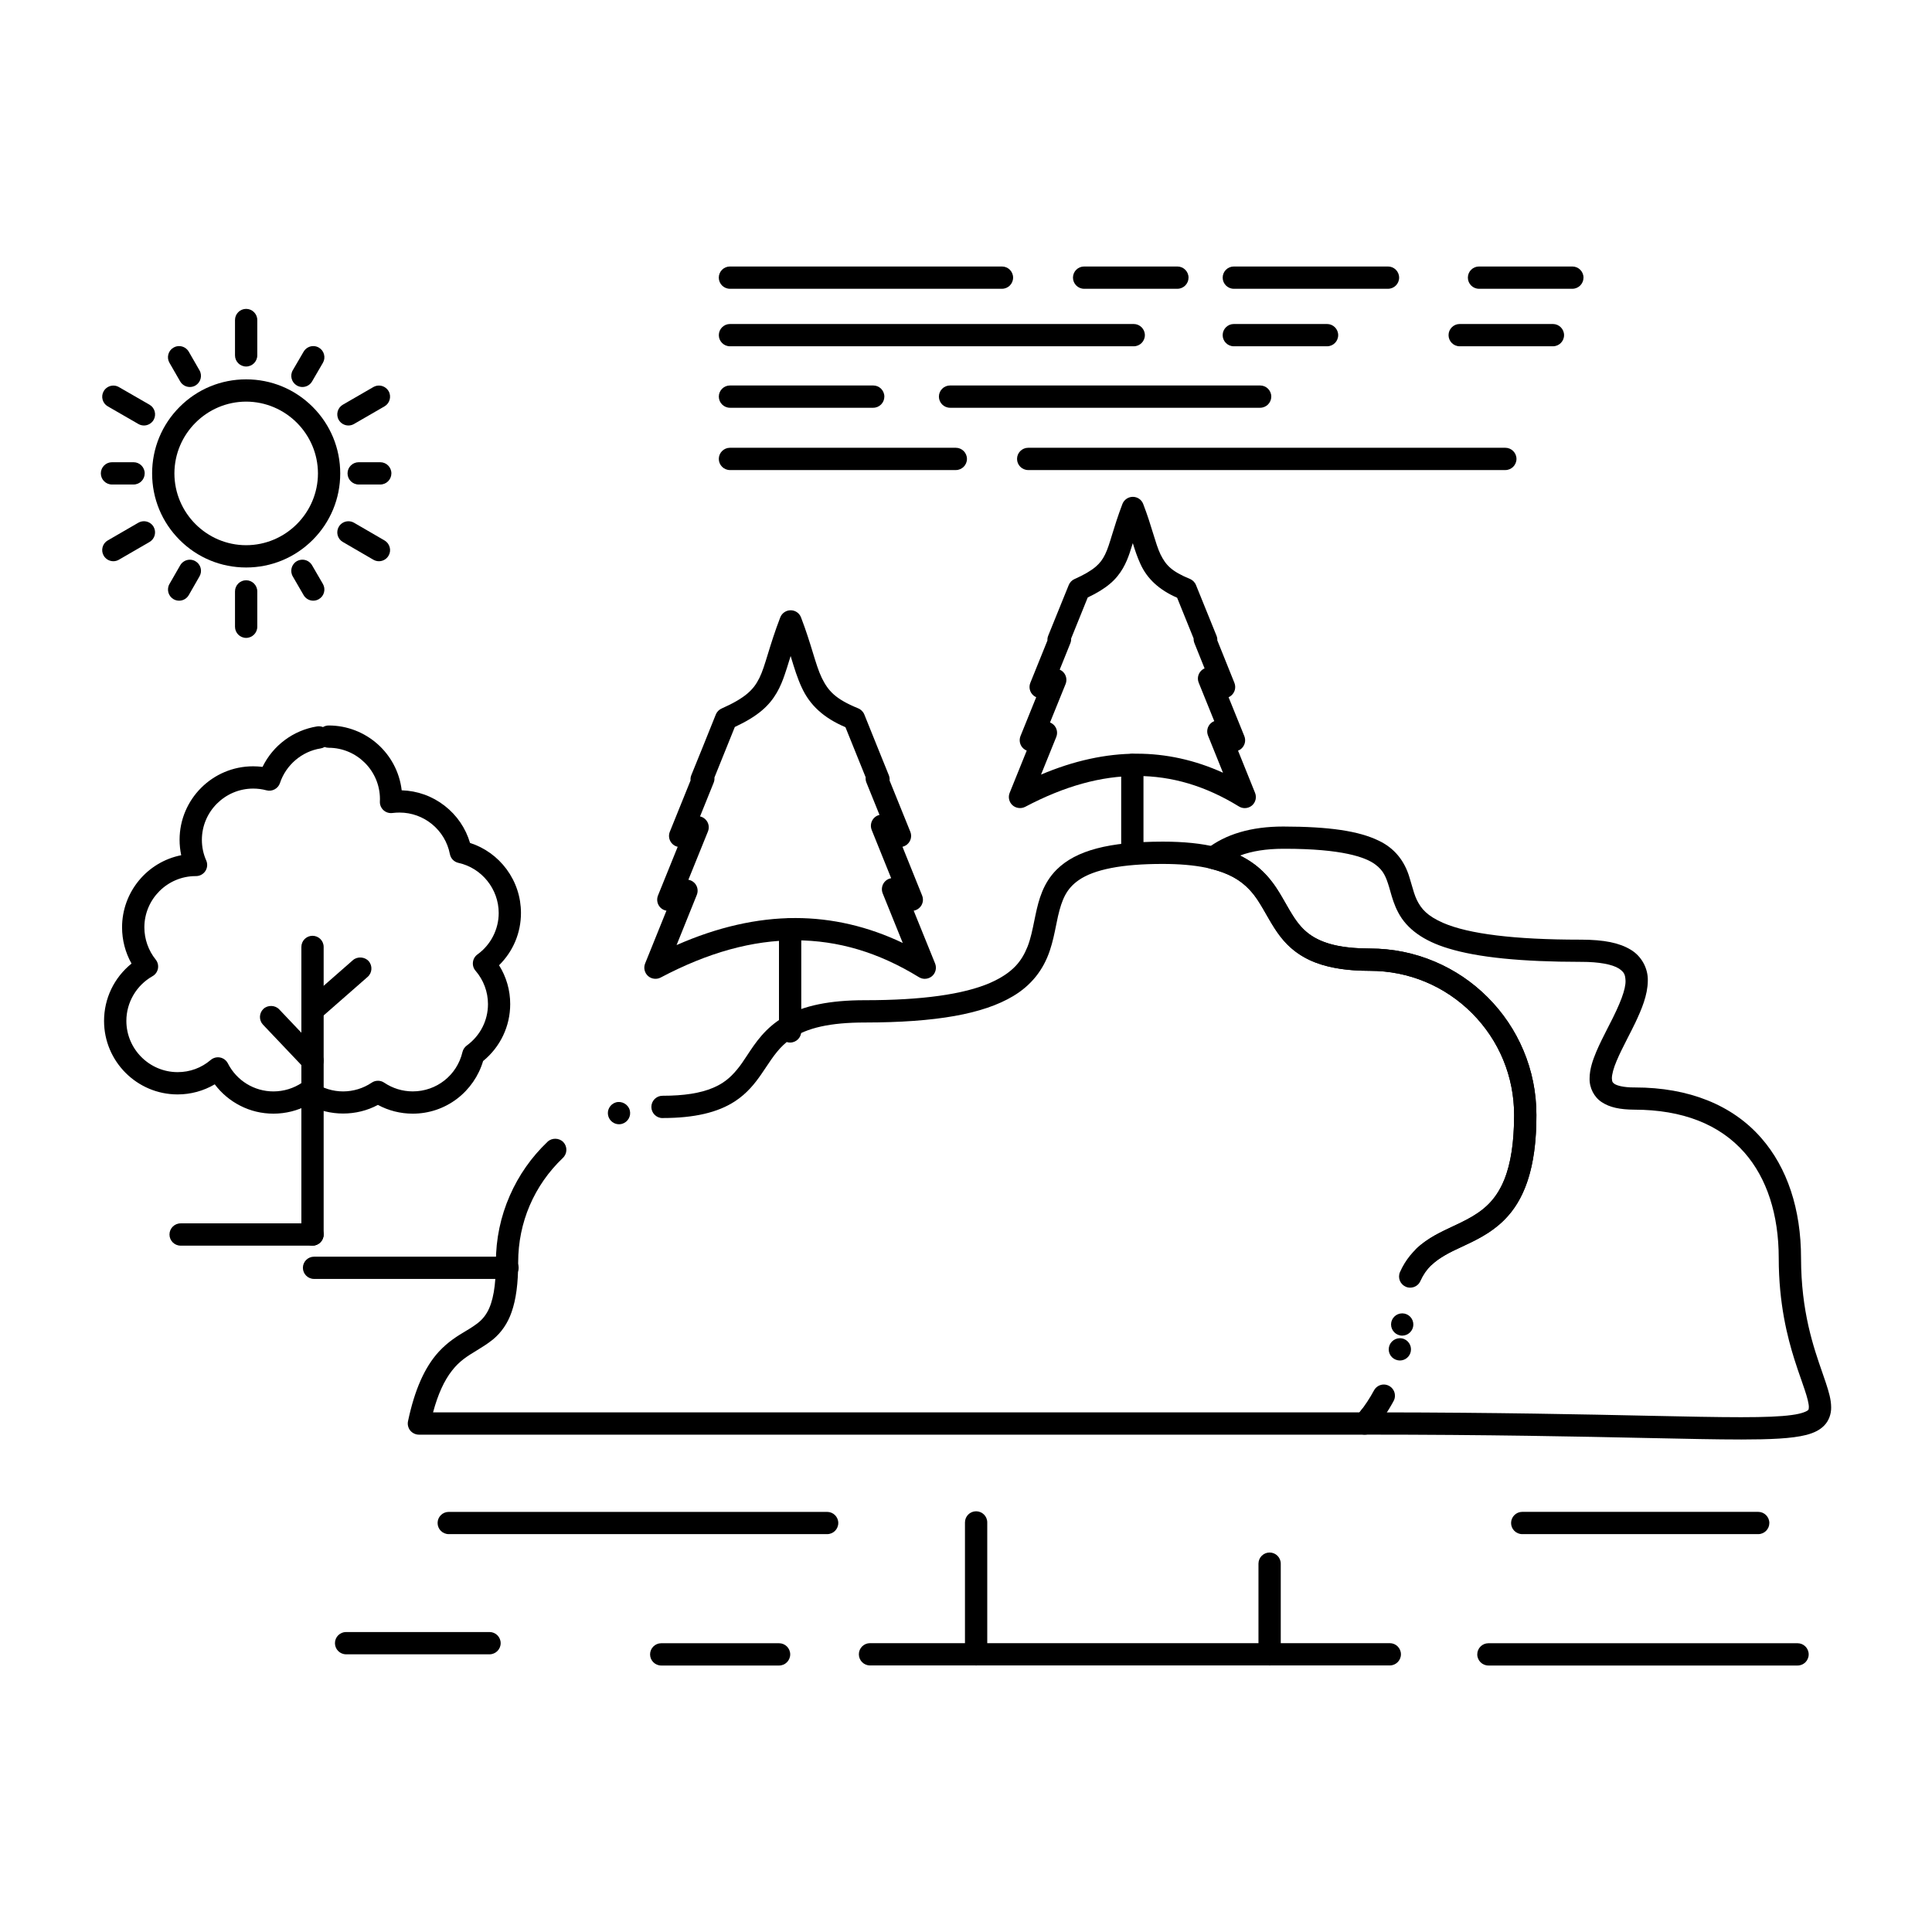 <?xml version="1.0" encoding="UTF-8"?>
<!-- Uploaded to: ICON Repo, www.svgrepo.com, Generator: ICON Repo Mixer Tools -->
<svg fill="#000000" width="800px" height="800px" version="1.1" viewBox="144 144 512 512" xmlns="http://www.w3.org/2000/svg">
 <g>
  <path d="m253.36 439.13h-0.012c-3.207 0-6.375-0.797-9.199-2.32-5.637 3.051-12.793 3.051-18.441 0-2.824 1.523-6.012 2.32-9.23 2.32-3.121 0-6.09-0.707-8.855-2.125-2.617-1.336-4.941-3.285-6.711-5.648-2.973 1.75-6.367 2.676-9.832 2.676h-0.02c-10.746 0-19.484-8.738-19.484-19.473 0-5.945 2.656-11.473 7.281-15.203-1.645-2.914-2.508-6.238-2.508-9.605 0-9.289 6.582-17.309 15.676-19.109-0.285-1.34-0.434-2.715-0.434-4.082 0-10.746 8.738-19.484 19.484-19.484 0.836 0 1.684 0.059 2.5 0.156 2.793-5.719 8.195-9.723 14.453-10.727 0.531-0.078 1.074-0.02 1.566 0.176 0.461-0.277 0.984-0.422 1.516-0.422 9.879 0.012 18.195 7.391 19.344 17.18 4.172 0.129 8.109 1.543 11.395 4.102 3.238 2.527 5.559 5.922 6.711 9.84 3.887 1.258 7.231 3.66 9.684 6.965 2.488 3.375 3.816 7.391 3.816 11.602 0 5.254-2.066 10.164-5.805 13.855 1.938 3.09 2.961 6.641 2.953 10.293 0 5.863-2.617 11.367-7.184 15.094-1.16 3.938-3.609 7.488-6.898 9.988-3.402 2.586-7.477 3.953-11.766 3.953zm-9.203-8.719c0.59 0 1.16 0.168 1.645 0.5 2.254 1.516 4.859 2.312 7.559 2.32h0.012c6.328 0 11.75-4.289 13.188-10.441 0.168-0.688 0.57-1.289 1.141-1.711 3.562-2.606 5.617-6.613 5.617-10.98 0-3.238-1.172-6.375-3.297-8.844-0.543-0.621-0.789-1.445-0.688-2.273 0.09-0.816 0.531-1.566 1.199-2.047 3.523-2.539 5.629-6.641 5.629-10.98 0-6.348-4.488-11.938-10.676-13.285-1.152-0.254-2.047-1.16-2.262-2.332-1.23-6.367-6.84-11-13.332-11h-0.012c-0.629 0-1.27 0.039-1.891 0.117-0.848 0.109-1.711-0.156-2.352-0.738s-0.992-1.418-0.965-2.273l0.02-0.707c-0.02-7.469-6.109-13.551-13.578-13.57-0.375 0-0.746-0.07-1.094-0.207-0.324 0.195-0.68 0.324-1.055 0.383-4.969 0.777-9.191 4.387-10.773 9.18-0.48 1.465-2.086 2.332-3.582 1.918-1.121-0.305-2.312-0.461-3.531-0.461-7.477 0.02-13.57 6.102-13.578 13.578 0 1.91 0.383 3.75 1.152 5.473 0.402 0.914 0.316 1.969-0.227 2.805-0.551 0.836-1.477 1.34-2.481 1.34h-0.117c-7.469 0.012-13.559 6.102-13.57 13.578 0 3.102 1.062 6.129 2.992 8.531 0.551 0.68 0.766 1.555 0.609 2.402-0.168 0.855-0.688 1.594-1.445 2.016-4.281 2.43-6.926 6.965-6.926 11.855 0.012 7.469 6.102 13.559 13.578 13.57 3.258 0 6.297-1.113 8.777-3.227 0.68-0.582 1.613-0.828 2.5-0.648 0.887 0.18 1.633 0.75 2.047 1.555 2.332 4.574 6.965 7.43 12.094 7.43 2.707-0.012 5.324-0.809 7.578-2.32 0.973-0.66 2.32-0.668 3.305 0 2.242 1.516 4.859 2.312 7.566 2.32 2.707-0.012 5.324-0.809 7.578-2.32 0.477-0.336 1.047-0.504 1.645-0.504z"/>
  <path d="m226.82 474.11c-1.625 0-2.953-1.328-2.953-2.953v-76.211c0-1.633 1.328-2.953 2.953-2.953s2.953 1.32 2.953 2.953v76.211c0 1.625-1.328 2.953-2.953 2.953z"/>
  <path d="m226.82 474.11h-34.953c-1.633 0-2.953-1.328-2.953-2.953 0-1.621 1.32-2.953 2.953-2.953h34.953c1.625 0 2.953 1.328 2.953 2.953s-1.328 2.953-2.953 2.953z"/>
  <path d="m278.49 482.93h-51.266c-1.625 0-2.953-1.32-2.953-2.953 0-1.625 1.328-2.941 2.953-2.941h51.266c1.633 0 2.953 1.32 2.953 2.941 0 1.633-1.316 2.953-2.953 2.953z"/>
  <path d="m226.82 414.71c-0.848 0-1.664-0.363-2.223-1.004-0.512-0.59-0.777-1.348-0.719-2.137 0.051-0.789 0.402-1.504 0.992-2.027l12.664-11.098c1.18-1.031 3.141-0.906 4.172 0.277 1.062 1.219 0.945 3.09-0.277 4.164l-12.664 11.098c-0.539 0.469-1.227 0.727-1.945 0.727z"/>
  <path d="m226.82 428.04c-0.816 0-1.574-0.336-2.144-0.926l-10.984-11.57c-1.113-1.18-1.062-3.051 0.117-4.172 1.141-1.082 3.09-1.031 4.172 0.109l10.98 11.57c0.543 0.57 0.828 1.32 0.809 2.106-0.02 0.797-0.344 1.527-0.926 2.066-0.547 0.52-1.266 0.816-2.023 0.816z"/>
  <path d="m389.07 403.4c-0.543 0-1.074-0.156-1.543-0.441-10.688-6.562-21.41-9.762-32.777-9.77-11.414 0-23.086 3.227-35.672 9.871-1.074 0.57-2.461 0.395-3.356-0.422-0.914-0.828-1.219-2.144-0.766-3.285l5.656-14.012c-0.562-0.098-1.074-0.344-1.496-0.727-0.906-0.828-1.199-2.156-0.746-3.285l5.227-12.922c-0.492-0.109-0.945-0.344-1.32-0.68-0.926-0.836-1.238-2.164-0.766-3.305l5.492-13.59c-0.051-0.461 0.02-0.945 0.195-1.387 1.91-4.684 3.918-9.645 6.496-16.09 0.285-0.707 0.848-1.289 1.543-1.594 3.051-1.348 5.305-2.656 6.867-3.996 1.387-1.191 2.293-2.383 3.141-4.094 0.809-1.625 1.445-3.719 2.262-6.387 0.797-2.598 1.789-5.824 3.266-9.664 0.434-1.133 1.543-1.891 2.754-1.891 1.23 0 2.312 0.738 2.754 1.891 1.348 3.512 2.273 6.523 3.09 9.18 0.855 2.805 1.535 5.019 2.402 6.828 1.73 3.504 3.609 5.609 9.633 8.078 0.746 0.297 1.348 0.895 1.652 1.645 1.27 3.188 2.578 6.426 3.848 9.555 0.887 2.176 1.762 4.359 2.648 6.543 0.176 0.441 0.246 0.914 0.195 1.387l5.492 13.578c0.48 1.18 0.148 2.539-0.836 3.367-0.363 0.297-0.789 0.512-1.238 0.621l5.207 12.922c0.48 1.191 0.148 2.539-0.828 3.356-0.402 0.344-0.887 0.57-1.406 0.66l5.676 14.004c0.473 1.191 0.137 2.539-0.836 3.367-0.531 0.434-1.211 0.688-1.91 0.688zm-62.641-26.254c0.582 0.098 1.102 0.363 1.535 0.766 0.875 0.836 1.152 2.117 0.699 3.238l-5.363 13.305c10.773-4.754 21.352-7.164 31.449-7.164h0.039c9.691 0 19.266 2.223 28.449 6.602l-5.312-13.137c-0.461-1.133-0.168-2.449 0.727-3.277 0.422-0.395 0.945-0.648 1.516-0.746l-5.164-12.793c-0.453-1.141-0.156-2.461 0.746-3.285 0.375-0.344 0.836-0.582 1.328-0.699l-3.473-8.582c-0.176-0.441-0.246-0.914-0.195-1.387-0.688-1.691-1.367-3.394-2.055-5.086-1.082-2.676-2.203-5.453-3.305-8.188-5.758-2.449-9.445-5.816-11.609-10.578-1.141-2.461-1.918-5-2.812-7.949l-0.109-0.336c-0.09 0.305-0.188 0.609-0.277 0.906-0.441 1.438-0.855 2.793-1.301 4.062-1.031 3.039-2.547 6.523-6.004 9.438-1.84 1.566-4.133 2.961-7.203 4.398-2.078 5.188-3.797 9.445-5.402 13.391 0.039 0.461-0.031 0.945-0.207 1.379l-3.609 8.934c0.531 0.117 1.012 0.375 1.406 0.758 0.867 0.836 1.141 2.106 0.688 3.227z"/>
  <path d="m353.39 420.29c-1.633 0-2.953-1.328-2.953-2.953v-27.059c0-1.633 1.32-2.953 2.953-2.953 1.625 0 2.953 1.32 2.953 2.953v27.059c0 1.625-1.328 2.953-2.953 2.953z"/>
  <path d="m473.87 358.16c-0.543 0-1.082-0.156-1.543-0.441-8.848-5.434-17.711-8.078-27.098-8.078-9.449 0-19.109 2.676-29.539 8.176-1.074 0.562-2.461 0.395-3.367-0.422-0.914-0.828-1.219-2.156-0.746-3.297l4.516-11.18c-0.324-0.129-0.629-0.316-0.883-0.551-0.926-0.828-1.23-2.156-0.766-3.305l4.16-10.293c-0.285-0.129-0.551-0.297-0.789-0.512-0.926-0.828-1.23-2.156-0.766-3.297l4.535-11.227c-0.031-0.441 0.039-0.867 0.207-1.277 1.723-4.231 3.504-8.609 5.434-13.41 0.285-0.707 0.844-1.289 1.543-1.594 2.5-1.113 4.328-2.176 5.609-3.266 1.113-0.965 1.812-1.879 2.488-3.266 0.648-1.289 1.18-3.031 1.852-5.234 0.668-2.176 1.504-4.891 2.734-8.129 0.441-1.133 1.543-1.891 2.754-1.891 1.23 0 2.312 0.738 2.754 1.891 1.152 2.981 1.93 5.519 2.617 7.766 0.707 2.301 1.27 4.121 1.957 5.57 1.438 2.875 2.891 4.488 7.785 6.516 0.738 0.297 1.336 0.895 1.633 1.633 1.762 4.301 3.535 8.688 5.441 13.43 0.156 0.383 0.227 0.797 0.207 1.219l4.535 11.277c0.473 1.191 0.137 2.539-0.848 3.367-0.207 0.176-0.441 0.324-0.699 0.434l4.172 10.301c0.48 1.18 0.148 2.539-0.828 3.367-0.246 0.207-0.531 0.375-0.836 0.492l4.508 11.18c0.48 1.191 0.148 2.539-0.828 3.367-0.527 0.438-1.207 0.684-1.906 0.684zm-51.602-22.703c0.344 0.137 0.668 0.344 0.945 0.602 0.887 0.848 1.16 2.117 0.707 3.246l-4.035 9.969c8.66-3.68 17.191-5.539 25.34-5.539h0.051c7.754 0 15.438 1.691 22.828 5.047l-3.965-9.832c-0.461-1.152-0.176-2.441 0.738-3.277 0.266-0.246 0.57-0.441 0.914-0.57l-4.113-10.164c-0.473-1.152-0.176-2.441 0.727-3.277 0.246-0.227 0.523-0.402 0.816-0.543l-2.688-6.691c-0.156-0.395-0.227-0.809-0.215-1.23-1.672-4.152-3.059-7.586-4.367-10.793-4.762-2.078-7.961-5.019-9.75-9.004-0.836-1.812-1.449-3.691-1.996-5.461-0.266 0.855-0.551 1.762-0.848 2.648-0.836 2.441-2.164 5.559-5.156 8.078-1.535 1.309-3.422 2.481-5.941 3.672-1.594 3.945-3.031 7.508-4.398 10.875 0.02 0.441-0.051 0.867-0.215 1.27l-2.812 6.977c0.324 0.148 0.621 0.336 0.875 0.582 0.867 0.848 1.129 2.117 0.68 3.238z"/>
  <path d="m444.08 372.26c-1.625 0-2.953-1.32-2.953-2.941v-22.602c0-1.625 1.328-2.953 2.953-2.953 1.633 0 2.953 1.328 2.953 2.953v22.602c0 1.625-1.32 2.941-2.953 2.941z"/>
  <path d="m505.67 524.2h-250.66c-0.875 0-1.73-0.414-2.293-1.094-0.551-0.688-0.777-1.613-0.59-2.469 1.742-8.277 4.398-14.289 8.117-18.371 2.488-2.715 5.098-4.281 7.203-5.539 0.699-0.422 1.367-0.816 1.949-1.219 1.555-1.031 2.715-2.027 3.699-3.731 1.574-2.715 2.332-7.055 2.32-13.262 0-6.141 1.238-12.082 3.691-17.672 2.363-5.391 5.727-10.195 10.008-14.27 1.141-1.094 3.078-1.043 4.172 0.098 1.121 1.18 1.074 3.051-0.109 4.184-7.644 7.281-11.855 17.113-11.855 27.66 0 5.637-0.562 9.832-1.75 13.223-1.023 2.941-2.688 5.383-4.93 7.234-1.535 1.23-2.992 2.113-4.398 2.973-2.301 1.398-4.469 2.715-6.434 5.254-2.106 2.668-3.75 6.289-5.047 11.098h245.52c1.449-1.812 2.734-3.769 3.836-5.816 0.523-0.965 1.516-1.566 2.609-1.566 0.48 0 0.965 0.129 1.387 0.355 0.957 0.512 1.555 1.504 1.555 2.59 0.012 0.492-0.105 0.973-0.344 1.406-0.012 0.031-0.031 0.051-0.039 0.078-1.504 2.785-3.316 5.422-5.383 7.824-0.566 0.648-1.383 1.031-2.238 1.031zm9.926-26.242h-0.039c-1.621-0.031-2.922-1.367-2.914-2.981v-0.02c0.02-1.605 1.348-2.902 2.953-2.902h0.039c0.789 0.012 1.523 0.324 2.078 0.887 0.551 0.57 0.848 1.32 0.836 2.106v0.012c-0.027 1.598-1.359 2.898-2.953 2.898zm5.906-18.066c-0.816 0-1.605-0.344-2.164-0.945-0.543-0.57-0.816-1.328-0.789-2.113 0.031-0.789 0.363-1.516 0.934-2.055 2.992-2.734 6.316-4.281 9.535-5.785 1.289-0.598 2.508-1.16 3.68-1.801 4.418-2.383 7.625-4.969 9.918-10.512 1.75-4.281 2.637-10.066 2.637-17.199 0-10.203-3.977-19.797-11.188-27.02-7.223-7.211-16.816-11.188-27.02-11.188-6.691 0-11.945-0.945-16.078-2.894-3.414-1.605-6.199-3.996-8.504-7.332-1.113-1.633-2.027-3.219-2.902-4.754-2.152-3.758-4.023-7.008-7.891-9.359-4.34-2.676-10.727-3.984-19.543-3.984h-0.156c-10.586 0-18.016 1.445-22.109 4.301-3.266 2.281-4.438 5.106-5.473 9.523-0.18 0.789-0.336 1.586-0.512 2.441-0.434 2.137-0.875 4.348-1.652 6.66-1.723 5.207-4.988 9.277-9.73 12.102-7.941 4.754-20.438 6.977-39.312 6.996-9.113 0-15.34 1.387-19.609 4.348-2.922 2.027-4.656 4.625-6.652 7.625-0.383 0.57-0.789 1.172-1.199 1.77-1.625 2.352-3.719 5.027-6.945 7.133-4.566 2.992-10.824 4.438-19.148 4.438h-0.039c-0.012 0.012-0.012 0.012-0.02 0.012-1.625 0-2.953-1.328-2.953-2.953 0-1.633 1.328-2.961 2.953-2.961h0.031c5.648 0 10.008-0.68 13.352-2.098 2.609-1.113 4.449-2.519 6.356-4.832 0.934-1.102 1.789-2.402 2.695-3.781 2.254-3.422 4.812-7.312 9.879-10.262 5.098-2.93 12.055-4.348 21.285-4.348h0.156c14.926 0 26.055-1.543 33.051-4.586 6.129-2.707 8.414-5.816 9.949-9.652 0.816-2.098 1.289-4.43 1.789-6.887 0.098-0.48 0.195-0.973 0.305-1.465 0.867-4.102 2.016-8.414 5.578-11.996 5.164-5.125 13.844-7.418 28.133-7.438h0.059c11.109 0 18.832 1.93 24.324 6.051 4.133 3.129 6.289 6.926 8.188 10.293 0.383 0.668 0.738 1.301 1.102 1.91 1.504 2.559 2.961 4.606 5.144 6.219 3.531 2.617 8.648 3.836 16.098 3.848 5.953 0 11.73 1.16 17.172 3.465 5.254 2.223 9.969 5.402 14.023 9.457 4.055 4.055 7.231 8.766 9.457 14.023 2.301 5.441 3.465 11.215 3.465 17.172 0.012 11.523-2.144 19.906-6.594 25.625-3.809 4.898-8.602 7.144-12.812 9.129-0.297 0.129-0.582 0.266-0.867 0.402-2.746 1.277-5.383 2.598-7.379 4.469-0.547 0.5-1.258 0.789-2.004 0.789zm-213.46-37.953c-1.309 0-2.469-0.875-2.832-2.137-0.227-0.758-0.137-1.555 0.246-2.242 0.375-0.688 1.004-1.191 1.762-1.418 1.535-0.441 3.219 0.492 3.66 2.019 0.453 1.566-0.453 3.199-2.008 3.66-0.277 0.078-0.551 0.117-0.828 0.117z"/>
  <path d="m363.2 550.56h-100.28c-1.633 0-2.953-1.32-2.953-2.953 0-1.625 1.32-2.941 2.953-2.941h100.28c1.633 0 2.953 1.32 2.953 2.941 0 1.633-1.316 2.953-2.953 2.953z"/>
  <path d="m512.31 585.36h-137.75c-1.633 0-2.953-1.328-2.953-2.953 0-1.633 1.32-2.953 2.953-2.953h137.75c1.625 0 2.953 1.32 2.953 2.953 0 1.625-1.328 2.953-2.953 2.953z"/>
  <path d="m350.46 585.38h-31.23c-1.625 0-2.953-1.32-2.953-2.953 0-1.621 1.328-2.953 2.953-2.953h31.23c1.633 0 2.953 1.328 2.953 2.953-0.004 1.633-1.32 2.953-2.953 2.953z"/>
  <path d="m480.46 585.36c-1.621 0-2.953-1.328-2.953-2.953v-24.02c0-1.633 1.328-2.953 2.953-2.953 1.633 0 2.953 1.32 2.953 2.953v24.02c0 1.625-1.32 2.953-2.953 2.953z"/>
  <path d="m402.68 585.36c-1.633 0-2.953-1.328-2.953-2.953v-34.949c0-1.633 1.316-2.953 2.953-2.953 1.625 0 2.953 1.32 2.953 2.953v34.953c0 1.621-1.328 2.949-2.953 2.949z"/>
  <path d="m273.73 582.41h-38.012c-1.633 0-2.953-1.328-2.953-2.953 0-1.633 1.32-2.953 2.953-2.953h38.012c1.625 0 2.953 1.32 2.953 2.953 0 1.625-1.328 2.953-2.953 2.953z"/>
  <path d="m605.33 525.48c-6.387 0-14.523-0.176-24.816-0.395-17.723-0.375-41.988-0.895-74.844-0.895-1.152 0-2.203-0.668-2.684-1.711s-0.305-2.281 0.441-3.16c0.473-0.543 0.926-1.113 1.367-1.672 0.559-0.738 1.414-1.16 2.344-1.16 0.648 0 1.27 0.207 1.789 0.609 0.414 0.312 0.727 0.727 0.926 1.199 30.891 0.039 54.043 0.531 70.949 0.895 10.203 0.215 18.262 0.383 24.531 0.383h0.098c6.238 0 10.48-0.176 13.324-0.57 2.992-0.375 4.289-1.113 4.418-1.336 0.02-0.02 0.039-0.039 0.051-0.059 0.078-0.098 0.117-0.148 0.141-0.688 0.02-0.805-0.375-2.481-1.094-4.594-0.266-0.777-0.562-1.645-0.875-2.559-0.582-1.645-1.23-3.512-1.891-5.617-1.77-5.656-4.121-14.594-4.121-26.746 0-11.523-3.141-21.188-9.082-27.957-6.621-7.519-16.434-11.344-29.156-11.375-3.906-0.02-6.562-0.621-8.609-1.957-2.074-1.32-3.356-3.809-3.277-6.356 0.02-2.461 0.836-4.781 1.723-6.918 0.875-2.098 1.988-4.269 3.059-6.375l0.305-0.598c3.09-5.926 4.508-9.723 4.438-11.965-0.09-1.625-0.324-2.242-1.742-3.219-1.77-1.133-5.363-1.781-9.852-1.781h-0.156c-15.891-0.012-27.414-1.172-35.219-3.57-6.516-1.957-10.98-5.144-13.254-9.484-1.082-2.016-1.633-3.957-2.117-5.668-0.117-0.414-0.227-0.797-0.336-1.172-0.809-2.609-1.445-4.309-3.68-5.945-2.539-1.891-8.758-4.133-23.949-4.133h-0.363c-4.535 0.012-8.305 0.602-11.504 1.801 4.457 2.203 7.824 5.41 10.586 10.098 0.531 0.887 1.023 1.73 1.496 2.559 2.195 3.848 3.926 6.887 7.508 8.973 3.422 2.027 8.273 3.012 14.848 3.012 5.953 0 11.73 1.172 17.172 3.465 5.254 2.223 9.969 5.402 14.023 9.457 4.055 4.055 7.231 8.766 9.457 14.023 2.301 5.441 3.465 11.215 3.465 17.172 0.02 6.977-0.758 12.691-2.352 17.484-1.426 4.262-3.473 7.676-6.269 10.422-3.57 3.496-7.586 5.363-11.129 7.008-1.594 0.738-3.09 1.438-4.418 2.215-2.832 1.652-5.039 3.445-6.582 6.879-0.473 1.062-1.535 1.742-2.707 1.742-0.414 0-0.816-0.078-1.191-0.254-1.488-0.66-2.164-2.41-1.496-3.898 1.398-3.168 3.57-5.836 6.445-7.922 2.363-1.711 4.84-2.883 7.254-4.016l0.562-0.266c4.879-2.312 9.496-4.488 12.555-10.441 2.301-4.527 3.426-10.727 3.426-18.953 0-10.203-3.977-19.797-11.188-27.02-7.223-7.211-16.816-11.188-27.02-11.188-5.875 0-10.609-0.727-14.453-2.203-3.356-1.277-6.199-3.246-8.453-5.863-2.008-2.352-3.367-4.754-4.684-7.074-1.301-2.273-2.519-4.43-4.191-6.199-2.637-2.844-5.766-4.555-10.461-5.707-1.09-0.254-1.949-1.141-2.191-2.234-0.234-1.102 0.176-2.262 1.062-2.953 5.059-3.996 11.906-6.012 20.359-6.012h0.078c12.164 0.02 19.945 1.172 25.238 3.738 4.094 1.938 6.848 5.246 8.188 9.832 0.207 0.648 0.383 1.277 0.559 1.891 0.414 1.457 0.809 2.824 1.379 4.016 1.172 2.363 2.734 4.191 6.945 6.051 6.781 2.953 19.012 4.449 36.348 4.449h0.254c6.062 0.02 10.098 0.836 13.105 2.656 2.852 1.684 4.644 4.922 4.547 8.246-0.039 3.828-1.652 7.566-3.297 11.078-0.668 1.387-1.375 2.773-2.066 4.113-1.102 2.164-2.137 4.203-2.902 6.031-0.809 1.891-1.27 3.629-1.258 4.633 0.078 0.984 0.117 1.012 0.66 1.445 0.609 0.441 2.344 0.965 5.207 0.965h0.246c14.25 0 25.82 4.633 33.469 13.391 6.906 7.883 10.547 18.895 10.547 31.844 0.02 14.148 3.285 23.547 5.676 30.414 0.324 0.934 0.629 1.812 0.906 2.648 0.809 2.469 1.379 4.379 1.398 6.453 0.039 1.801-0.629 3.59-1.781 4.781-1.121 1.18-2.598 1.969-4.781 2.547-3.91 0.992-9.547 1.207-17.379 1.219zm-90.352-20.934c-0.168 0-0.344-0.02-0.512-0.051-0.777-0.141-1.457-0.57-1.91-1.211-0.453-0.648-0.621-1.426-0.48-2.203 0.277-1.582 1.812-2.676 3.414-2.398 1.605 0.285 2.676 1.82 2.391 3.422-0.246 1.41-1.469 2.441-2.902 2.441z"/>
  <path d="m620.38 585.38h-81.938c-1.621 0-2.953-1.32-2.953-2.953 0-1.621 1.328-2.953 2.953-2.953h81.938c1.621 0 2.941 1.328 2.941 2.953 0 1.633-1.316 2.953-2.941 2.953z"/>
  <path d="m609.94 550.56h-62.535c-1.625 0-2.953-1.32-2.953-2.941 0-1.633 1.328-2.961 2.953-2.961h62.535c1.633 0 2.953 1.328 2.953 2.961-0.004 1.621-1.32 2.941-2.953 2.941z"/>
  <path d="m397.3 268.57h-59.855c-1.625 0-2.953-1.32-2.953-2.953 0-1.625 1.328-2.953 2.953-2.953h59.855c1.625 0 2.953 1.328 2.953 2.953 0 1.633-1.328 2.953-2.953 2.953z"/>
  <path d="m542.93 268.57h-126.45c-1.625 0-2.953-1.32-2.953-2.953 0-1.625 1.328-2.953 2.953-2.953h126.45c1.621 0 2.953 1.328 2.953 2.953-0.004 1.633-1.332 2.953-2.953 2.953z"/>
  <path d="m375.41 252.06h-37.961c-1.625 0-2.953-1.328-2.953-2.953 0-1.633 1.328-2.953 2.953-2.953h37.961c1.633 0 2.953 1.32 2.953 2.953-0.004 1.625-1.32 2.953-2.953 2.953z"/>
  <path d="m477.95 252.06h-82.176c-1.625 0-2.953-1.328-2.953-2.953 0-1.633 1.328-2.953 2.953-2.953h82.176c1.625 0 2.953 1.32 2.953 2.953-0.004 1.625-1.332 2.953-2.953 2.953z"/>
  <path d="m495.68 235.77h-24.707c-1.625 0-2.953-1.32-2.953-2.953 0-1.625 1.328-2.953 2.953-2.953h24.707c1.633 0 2.953 1.328 2.953 2.953 0 1.633-1.32 2.953-2.953 2.953z"/>
  <path d="m444.45 235.77h-107c-1.625 0-2.953-1.32-2.953-2.953 0-1.625 1.328-2.953 2.953-2.953h107c1.621 0 2.953 1.328 2.953 2.953 0 1.633-1.328 2.953-2.953 2.953z"/>
  <path d="m555.54 235.77h-24.707c-1.625 0-2.953-1.32-2.953-2.953 0-1.625 1.328-2.953 2.953-2.953h24.707c1.625 0 2.953 1.328 2.953 2.953 0 1.633-1.328 2.953-2.953 2.953z"/>
  <path d="m511.83 220.53h-40.855c-1.625 0-2.953-1.328-2.953-2.953 0-1.633 1.328-2.953 2.953-2.953h40.855c1.633 0 2.953 1.32 2.953 2.953 0 1.625-1.316 2.953-2.953 2.953z"/>
  <path d="m409.53 220.53h-72.09c-1.625 0-2.953-1.328-2.953-2.953 0-1.633 1.328-2.953 2.953-2.953h72.09c1.633 0 2.953 1.32 2.953 2.953 0 1.625-1.316 2.953-2.953 2.953z"/>
  <path d="m456.02 220.53h-24.719c-1.621 0-2.953-1.328-2.953-2.953 0-1.633 1.328-2.953 2.953-2.953h24.719c1.625 0 2.953 1.32 2.953 2.953-0.004 1.625-1.332 2.953-2.953 2.953z"/>
  <path d="m560.69 220.53h-24.738c-1.625 0-2.953-1.328-2.953-2.953 0-1.633 1.328-2.953 2.953-2.953h24.738c1.625 0 2.953 1.32 2.953 2.953-0.004 1.625-1.332 2.953-2.953 2.953z"/>
  <path d="m209.23 294.39c-6.66 0-12.922-2.59-17.625-7.301-4.703-4.703-7.293-10.973-7.293-17.625 0-6.66 2.59-12.93 7.293-17.633 4.703-4.715 10.961-7.301 17.625-7.301 6.66 0 12.922 2.59 17.633 7.301 4.703 4.703 7.301 10.973 7.301 17.633 0 6.652-2.598 12.922-7.301 17.625-4.715 4.711-10.973 7.301-17.633 7.301zm0-43.957c-10.461 0.02-18.992 8.551-19.012 19.031 0.02 10.469 8.551 19.012 19.012 19.02 10.469-0.012 19.012-8.551 19.031-19.02-0.02-10.48-8.562-19.012-19.031-19.031z"/>
  <path d="m209.23 241.13c-1.633 0-2.953-1.328-2.953-2.953v-9.367c0-1.625 1.32-2.953 2.953-2.953 1.625 0 2.953 1.328 2.953 2.953v9.367c0 1.625-1.332 2.953-2.953 2.953z"/>
  <path d="m236.34 256.76c-1.055 0-2.035-0.562-2.566-1.477-0.809-1.406-0.324-3.219 1.082-4.035l8.09-4.676c0.453-0.254 0.953-0.395 1.477-0.395 1.055 0 2.027 0.57 2.559 1.477 0.809 1.406 0.324 3.219-1.082 4.035l-8.09 4.676c-0.445 0.258-0.957 0.395-1.469 0.395z"/>
  <path d="m244.42 292.73c-0.523 0-1.031-0.137-1.484-0.402l-8.078-4.695c-0.688-0.395-1.172-1.031-1.379-1.789-0.195-0.766-0.09-1.566 0.305-2.242 0.523-0.906 1.504-1.465 2.559-1.465 0.512 0 1.023 0.137 1.477 0.395l8.09 4.695c0.68 0.402 1.16 1.031 1.367 1.801 0.207 0.758 0.098 1.555-0.305 2.234-0.523 0.91-1.5 1.469-2.551 1.469z"/>
  <path d="m209.23 313.05c-1.633 0-2.953-1.328-2.953-2.953v-9.367c0-1.625 1.32-2.953 2.953-2.953 1.625 0 2.953 1.328 2.953 2.953v9.367c0 1.625-1.332 2.953-2.953 2.953z"/>
  <path d="m174.04 292.73c-1.055 0-2.035-0.562-2.559-1.477-0.395-0.68-0.5-1.477-0.297-2.242 0.195-0.758 0.688-1.398 1.367-1.789l8.109-4.695c0.453-0.254 0.965-0.395 1.477-0.395 1.055 0 2.035 0.562 2.559 1.465 0.816 1.418 0.336 3.219-1.074 4.035l-8.109 4.695c-0.449 0.266-0.961 0.402-1.473 0.402z"/>
  <path d="m182.14 256.76c-0.512 0-1.023-0.137-1.465-0.395l-8.109-4.676c-0.688-0.395-1.172-1.023-1.379-1.789-0.207-0.758-0.098-1.555 0.297-2.234 0.523-0.914 1.504-1.484 2.559-1.484 0.512 0 1.023 0.137 1.465 0.395l8.117 4.676c1.406 0.816 1.891 2.617 1.082 4.035-0.531 0.902-1.504 1.473-2.566 1.473z"/>
  <path d="m224.14 246.56c-0.512 0-1.023-0.137-1.477-0.402-1.406-0.816-1.891-2.629-1.074-4.035l2.875-4.93c0.531-0.906 1.504-1.477 2.559-1.477 0.512 0 1.023 0.137 1.477 0.402 0.68 0.395 1.172 1.031 1.367 1.801 0.207 0.758 0.098 1.555-0.297 2.234l-2.875 4.941c-0.527 0.906-1.5 1.465-2.555 1.465z"/>
  <path d="m244.77 272.4h-5.707c-1.633 0-2.961-1.32-2.961-2.953 0-1.625 1.328-2.953 2.961-2.953h5.707c1.633 0 2.953 1.328 2.953 2.953-0.004 1.637-1.32 2.953-2.953 2.953z"/>
  <path d="m227.02 303.19c-1.055 0-2.035-0.57-2.559-1.477l-2.875-4.961c-0.816-1.406-0.336-3.219 1.074-4.035 0.453-0.254 0.965-0.395 1.477-0.395 1.055 0 2.035 0.562 2.559 1.477l2.875 4.949c0.395 0.688 0.5 1.477 0.297 2.242-0.195 0.758-0.688 1.398-1.367 1.789-0.457 0.273-0.969 0.41-1.48 0.41z"/>
  <path d="m191.47 303.19c-0.523 0-1.023-0.137-1.477-0.395-1.406-0.816-1.898-2.617-1.082-4.035l2.844-4.949c0.523-0.914 1.504-1.484 2.559-1.484 0.512 0 1.023 0.137 1.465 0.395 0.688 0.395 1.18 1.023 1.387 1.789 0.207 0.758 0.098 1.555-0.297 2.234l-2.844 4.961c-0.52 0.914-1.5 1.484-2.555 1.484z"/>
  <path d="m179.39 272.4h-5.715c-1.625 0-2.953-1.32-2.953-2.953 0-1.625 1.328-2.953 2.953-2.953h5.719c1.633 0 2.953 1.328 2.953 2.953-0.004 1.637-1.324 2.953-2.957 2.953z"/>
  <path d="m194.31 246.56c-1.055 0-2.027-0.57-2.559-1.477l-2.844-4.941c-0.395-0.68-0.5-1.477-0.297-2.234 0.207-0.766 0.688-1.398 1.379-1.789 0.441-0.266 0.953-0.402 1.465-0.402 1.055 0 2.035 0.57 2.566 1.477l2.844 4.941c0.816 1.406 0.324 3.219-1.082 4.035-0.441 0.254-0.953 0.391-1.473 0.391z"/>
 </g>
</svg>